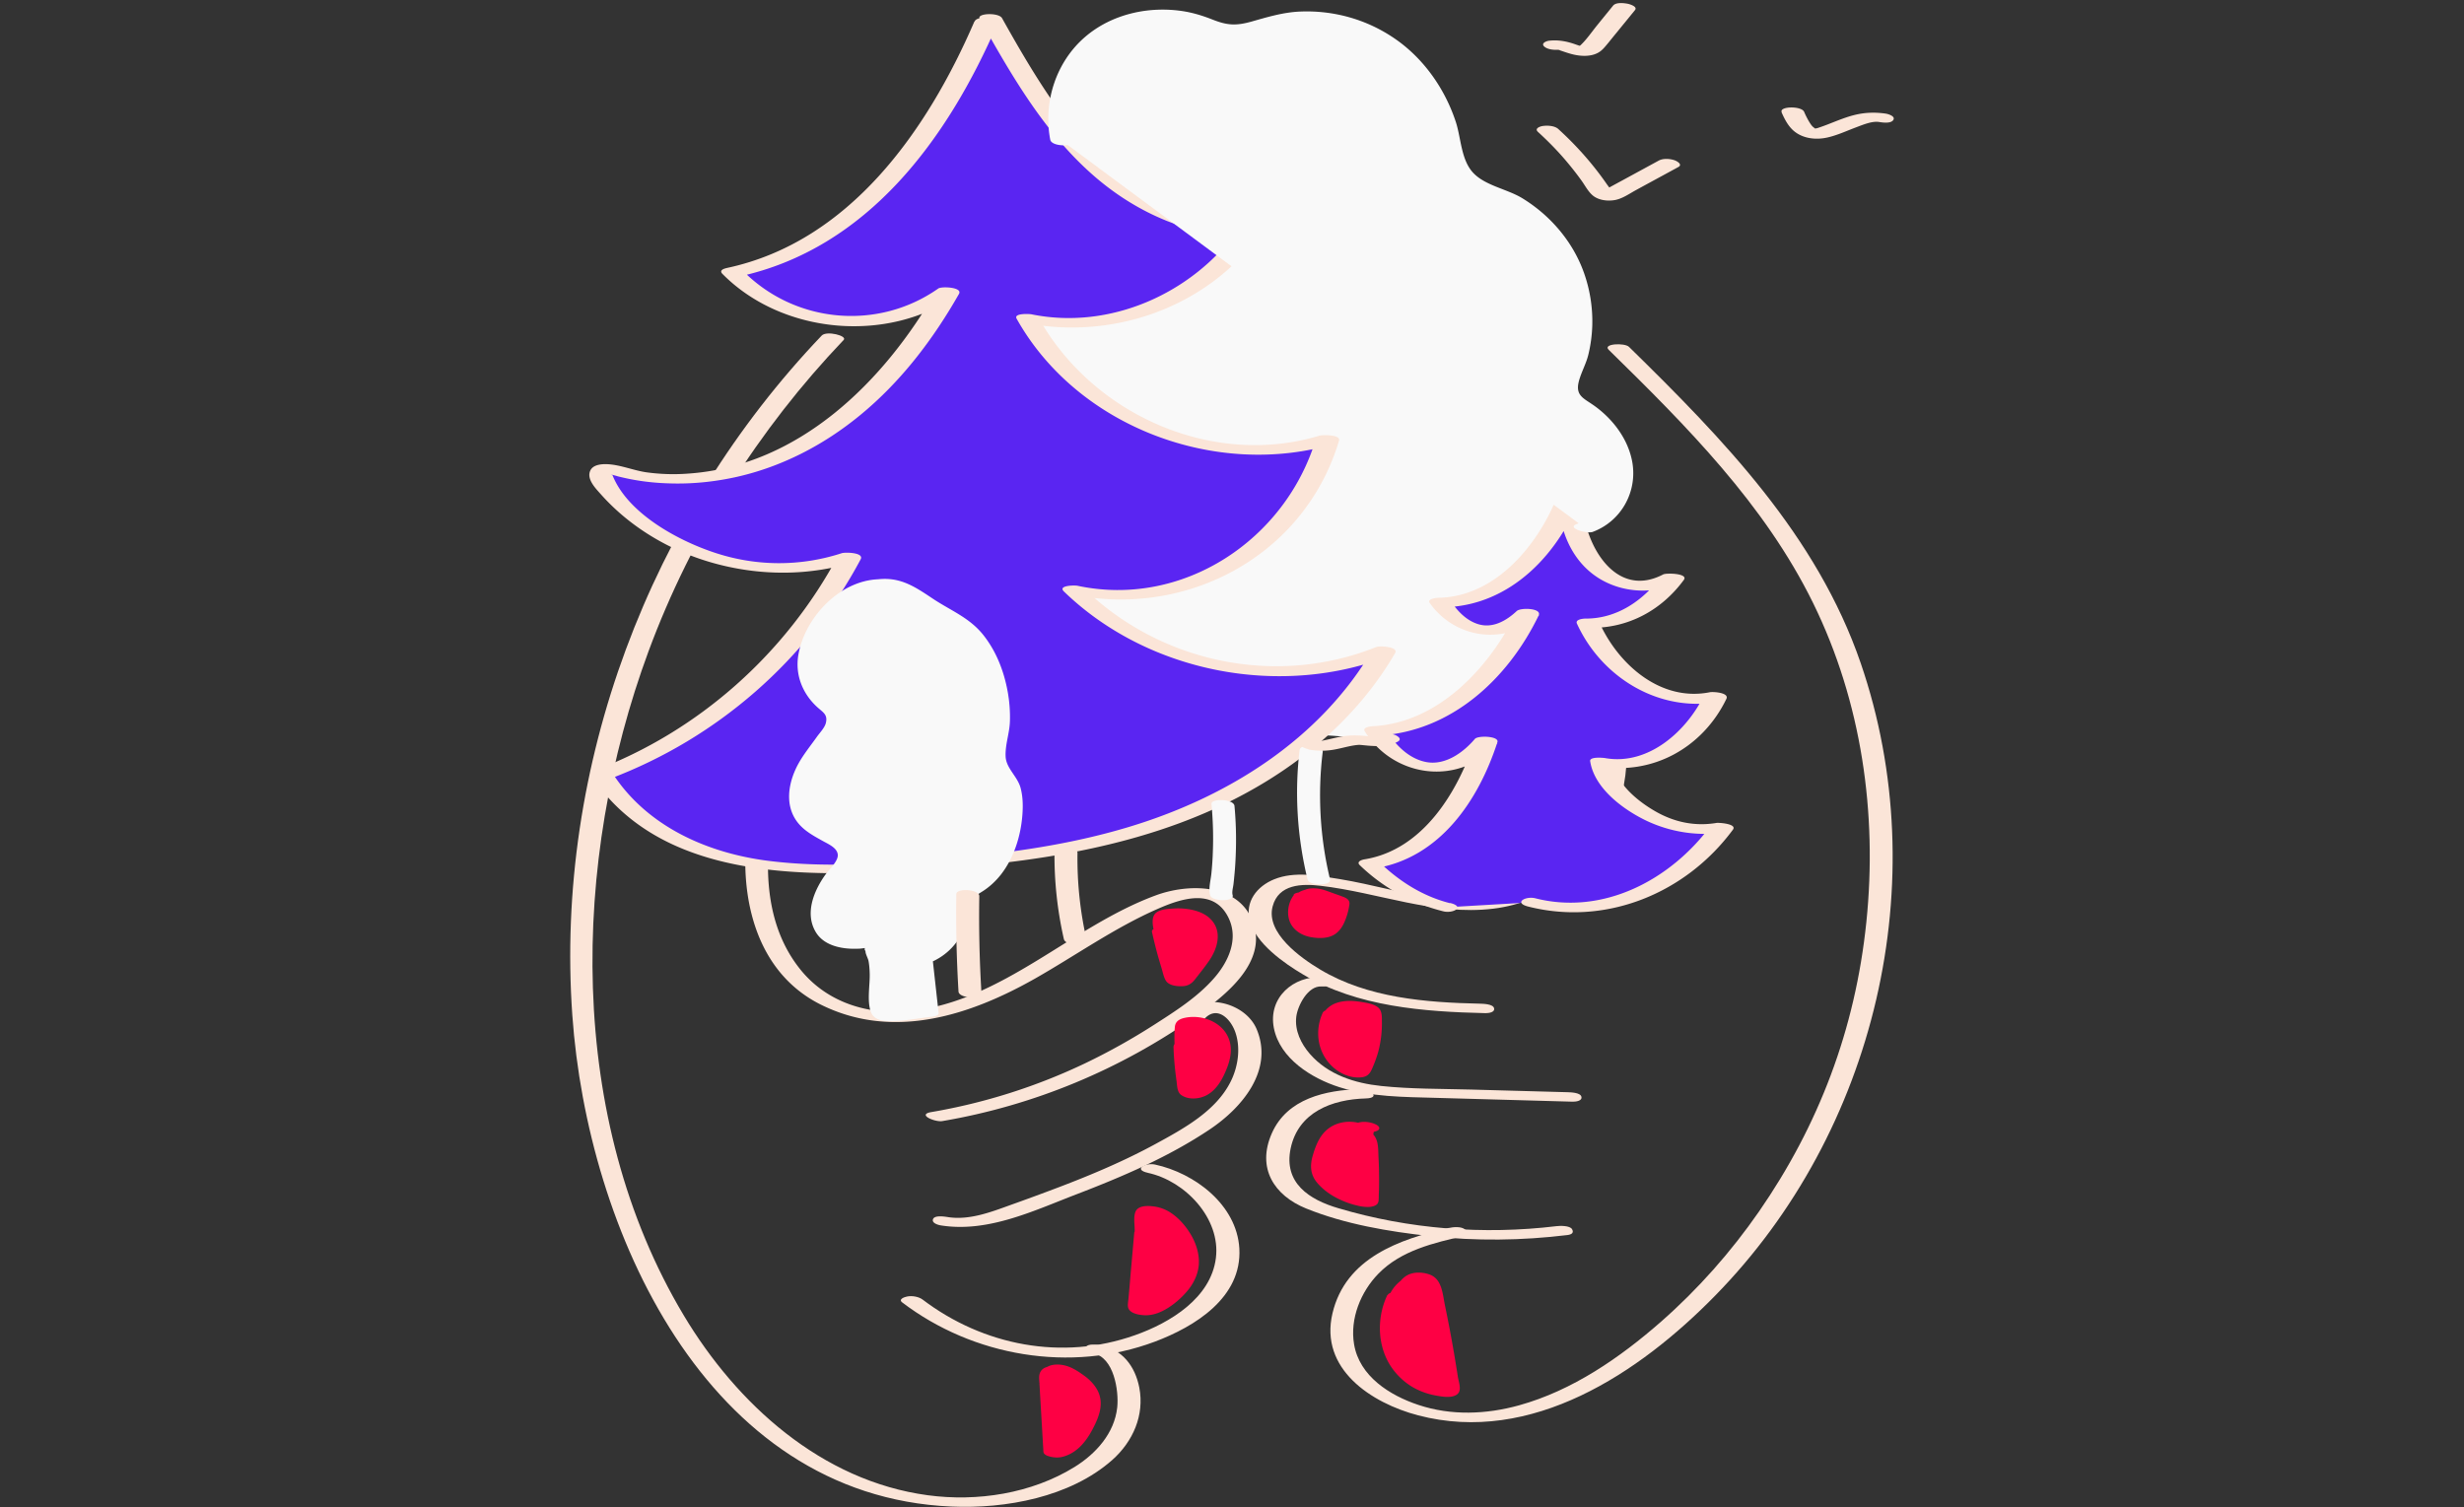 <svg xmlns="http://www.w3.org/2000/svg" width="461" height="282" fill="none"><rect width="100%" height="100%" fill="#333333" stroke="none"/><path fill="#F9F9F9" d="M200.684 21.39c.778 14.055-16.837 23.31-17.896 37.365-.237 3.179.411 6.357 1.081 9.492l5.252 25.17c2.378 11.417 4.971 23.288 12.19 32.456 3.091 3.914 6.916 7.201 10.699 10.444 1.534 1.297 3.069 2.616 4.884 3.503 2.118 1.016 4.496 1.362 6.83 1.362 7.413 0 14.481-3.351 21.894-3.611 4.345-.151 8.667.779 13.011.671 9.964-.282 19.539-6.552 23.775-15.591.973-2.054 1.664-4.216 2.356-6.379 1.859-5.751 3.696-11.481 5.555-17.233.886-2.746 1.772-5.6 1.361-8.455-.367-2.465-1.707-4.692-3.004-6.811a1257.682 1257.682 0 0 0-14.092-22.445c-5.987-9.298-12.406-18.855-21.937-24.499-6.636-3.935-14.352-5.687-21.354-8.952-6.441-3.005-12.45-7.308-19.452-8.52-2.659-.453-5.577-.41-7.868 1.039-2.291 1.448-3.631 4.627-2.334 7.005"/><path fill="#FBE5D8" d="M162.473 106.24c-7.241 15.028-18.609 28.391-22.024 45.041-2.767 13.493-.346 30.056 13.249 36.738 13.595 6.681 27.989 1.838 39.941-4.93 7.608-4.325 14.805-9.45 22.845-12.996 4.453-1.968 10.526-4.022 13.314 1.514 2.01 3.978.087 8.26-2.615 11.352-3.134 3.611-7.392 6.292-11.369 8.844a119.675 119.675 0 0 1-12.665 7.07 109.7 109.7 0 0 1-28.919 9.19c-2.744.476.735 1.903 2.054 1.687 17.074-2.898 33.327-9.644 47.484-19.634 5.447-3.827 13.638-10.163 10.547-17.882-2.853-7.093-12.146-6.92-18.09-4.714-15.799 5.817-28.616 19.785-45.863 21.623-7.738.843-15.519-1.492-20.533-7.655-5.014-6.162-6.376-13.817-6.117-21.32.735-20.218 14.46-35.678 22.867-53.106.584-1.233-3.609-1.882-4.106-.822z"/><path fill="#FBE5D8" d="M225.151 190.851c2.313-2.854 4.993-.497 5.965 2.249 1.038 2.941.519 6.487-.843 9.211-2.745 5.557-8.818 8.844-14.048 11.698-5.836 3.179-11.974 5.774-18.177 8.131a458.676 458.676 0 0 1-9.056 3.33c-3.696 1.34-7.716 2.875-11.715 2.227-.583-.087-2.377-.368-2.701.367-.324.736.886 1.103 1.405 1.19 8.818 1.427 17.377-2.725 25.439-5.817 8.623-3.308 17.225-6.984 24.941-12.152 5.966-4 11.952-10.985 8.775-18.683-2.118-5.146-10.417-7.157-14.113-2.594-.735.908 3.307 1.816 4.106.821l.022.022z"/><path fill="#FBE5D8" d="M214.776 219.436c6.938 1.492 13.638 8.498 12.709 15.936-.93 7.439-8.473 12.088-15.173 14.445-13.573 4.8-28.335 1.946-39.703-6.682-.757-.562-2.01-.757-2.918-.562-.454.086-1.686.497-.886 1.103 13.27 10.098 31.49 13.233 47.225 7.351 7.5-2.811 16.383-8.26 15.842-17.471-.497-8.174-8.364-14.077-15.777-15.677-1.816-.389-4.172.93-1.297 1.557h-.022zm82.758-96.741c2.421 9.428 4.128 19.937.432 29.299-2.075 5.276-5.965 9.752-10.742 12.78-5.641 3.589-12.038 4.195-18.544 3.308-6.073-.822-11.973-2.616-18.025-3.611-3.934-.649-8.451-1.514-12.277.043-3.198 1.298-5.511 4.195-4.538 7.806 1.145 4.217 6.419 7.914 9.985 10.012 10.115 6.032 22.608 6.962 34.106 7.222.562 0 1.794-.13 1.599-.93-.194-.8-2.075-.822-2.593-.843-10.137-.217-21.052-1.06-29.956-6.401-3.653-2.184-10.18-6.833-8.884-11.784 1.103-4.217 5.533-4.282 8.97-3.871 10.85 1.254 21.224 5.622 32.312 4.281 10.137-1.21 19.171-8.087 22.888-17.622 3.718-9.536 1.924-20.153-.562-29.775-.281-1.103-4.538-1.255-4.193.086h.022z"/><path fill="#FBE5D8" d="M247.369 182.828c-5.36-.303-10.158 3.806-9.034 9.514 1.124 5.709 7.067 9.406 12.233 11.05 5.879 1.859 12.125 1.838 18.198 2.011l25.504.713c.562 0 1.794-.129 1.599-.93-.194-.8-2.074-.821-2.593-.843-6.03-.173-12.039-.346-18.069-.497-5.598-.151-11.239-.087-16.793-.67-4.972-.519-9.943-2.098-13.336-5.99-1.664-1.903-2.874-4.39-2.55-6.984.259-2.055 2.161-5.795 4.711-5.644 2.551.151 2.724-1.578.152-1.73h-.022z"/><path fill="#FBE5D8" d="M254.503 203.76c-6.484.194-13.681 1.751-16.556 8.281-2.875 6.53.454 11.633 6.419 14.055 7.262 2.941 15.454 4.325 23.213 5.168 8.537.952 17.139.843 25.655-.194.778-.087 1.297-.411.886-1.103-.411-.692-2.269-.649-2.918-.562-13.659 1.643-27.578.562-40.784-3.352-5.468-1.6-10.288-4.714-8.948-11.179 1.426-6.811 7.759-9.19 14.049-9.363 2.939-.086.864-1.816-.995-1.751h-.021z"/><path fill="#FBE5D8" d="M271.08 229.729c-9.272 2.119-19.343 5.622-21.786 16.001-2.442 10.379 7.219 16.758 16.037 19.071 21.203 5.558 41.39-7.914 55.568-22.401 30.043-30.64 41.217-77.584 27.233-118.322-8.192-23.872-25.72-41.906-43.356-59.182-.822-.8-4.971-.606-3.804.54 14.545 14.25 29.178 28.91 38.255 47.398 9.078 18.488 12.039 39.376 9.964 59.615-2.075 20.239-8.991 38.186-20.1 54.231-5.252 7.568-11.391 14.509-18.307 20.585-7.694 6.746-16.577 12.887-26.563 15.655-6.138 1.708-12.73 1.968-18.825-.065-5.36-1.773-11.066-5.362-12.06-11.373-.8-4.758 1.254-9.817 4.56-13.191 4.237-4.346 10.396-5.773 16.081-7.07.972-.217.626-.779.108-1.211-.692-.584-2.226-.454-3.048-.26l.043-.021zm-66.548 23.483c3.89.714 4.82 7.006 4.496 10.098-.519 4.844-3.999 8.692-7.997 11.158-8.041 4.973-18.22 6.53-27.471 5.276-19.841-2.682-35.683-17.018-45.647-33.668-22.002-36.802-21.095-84.957-6.571-124.246 8.019-21.666 20.576-41.538 36.505-58.231.735-.779-3.199-1.773-4.106-.822-32.182 33.71-49.97 80.481-46.663 127.166 2.809 39.83 24.898 89.909 70.891 91.92 10.18.454 22.262-1.752 30.129-8.714 3.869-3.439 6.052-8.369 5.058-13.537-.778-4-3.178-7.178-7.306-7.935-.583-.108-2.377-.346-2.701.367-.325.714.886 1.103 1.405 1.19l-.022-.022z"/><path fill="#5A25F2" d="M184.431 4.243c-4.56 10.617-10.244 20.866-18.09 29.321-7.846 8.455-17.982 15.093-29.286 17.407 10.18 10.595 28.335 12.238 40.266 3.632-6.29 11.136-14.784 21.256-25.763 27.808-10.98 6.552-24.575 9.211-36.829 5.557-.584-.173-1.276-.368-1.794-.043-1.038.627-.411 2.227.345 3.157 10.613 13.06 29.632 18.574 45.604 13.19-9.79 18.617-26.605 33.407-46.317 40.738 5.295 8.26 14.524 13.406 24.056 15.72 9.531 2.313 19.495 2.054 29.307 1.556 17.637-.886 35.446-2.594 52.067-8.541 16.62-5.946 32.117-16.585 40.892-31.894-19.301 7.936-43.14 3.244-58.01-11.417 9.877 2.227 20.598.519 29.308-4.649s15.345-13.752 18.133-23.504c-20.835 6.508-45.582-3.503-56.086-22.661 15.345 3.308 32.376-3.352 41.389-16.196-11.023.411-21.57-5.19-29.459-12.909-7.889-7.72-13.465-17.406-18.846-27.029"/><path fill="#FBE5D8" d="M182.292 4.049c-8.775 20.304-23.256 41.148-46.253 46.078-.562.13-1.556.411-.886 1.103 11.174 11.33 30.95 13.104 43.983 3.957l-3.869-1.016c-9.834 17.234-25.828 33.083-46.663 34.446a36.852 36.852 0 0 1-7.564-.238c-2.508-.346-4.95-1.427-7.435-1.535-1.081-.044-2.68.086-3.178 1.232-.691 1.557.973 3.265 1.902 4.303 5.447 6.163 12.774 10.53 20.641 12.823 8.948 2.594 18.544 2.659 27.427-.238l-3.523-1.146c-9.812 18.444-26.152 33.018-45.712 40.392-.281.108-.907.367-.626.8 12.816 19.396 38.882 19.093 59.458 17.904 22.931-1.319 46.663-4.412 66.655-16.564 9.899-6.011 18.523-14.098 24.358-24.153.735-1.254-2.961-1.384-3.523-1.146-18.63 7.482-40.244 3.006-54.638-10.941l-2.55 1.059c21.656 4.606 43.81-7.178 50.229-28.737.346-1.146-3.112-1.08-3.631-.93-20.014 6.055-42.405-3.892-52.52-21.947l-2.745.822c16.404 3.351 34.213-2.811 44.091-16.564.713-.994-2.14-1.297-2.551-1.297-22.521.519-36.115-21.99-45.69-39.116-.627-1.103-4.755-.93-4.193.086 5.9 10.53 12.082 21.3 21.289 29.343 8.213 7.179 18.609 11.698 29.61 11.439l-2.55-1.298c-8.624 12.001-24.034 18.834-38.688 15.828-.367-.065-3.35-.238-2.745.822 11.39 20.347 37.521 30.035 59.653 23.353l-3.631-.93c-5.663 18.964-24.92 31.743-44.632 27.548-.54-.108-3.717-.086-2.55 1.06 15.843 15.352 40.957 20.087 61.382 11.871l-3.523-1.146c-9.942 17.06-27.427 27.893-45.993 33.429-10.721 3.2-21.83 4.779-32.939 5.73-11.109.951-22.953 1.946-34.214.519-11.325-1.427-22.542-6.357-29.005-16.152l-.627.8c19.993-7.547 36.851-22.164 46.901-41.063.692-1.297-2.939-1.34-3.523-1.146-7.845 2.552-16.21 2.487-24.034-.173-6.873-2.313-16.037-7.352-18.847-14.357-.086-.238-2.377-.692-.086-.13.389.086.756.194 1.124.302.973.238 1.945.455 2.918.628 2.161.389 4.344.605 6.549.67 4.279.151 8.537-.281 12.708-1.211 8.451-1.903 16.232-5.946 22.932-11.417 7.694-6.27 13.768-14.228 18.652-22.812.735-1.276-3.242-1.45-3.869-1.017-11.325 7.958-26.822 6.53-36.548-3.308l-.886 1.103c24.207-5.19 39.228-25.861 48.522-47.376.367-.822-3.739-1.687-4.301-.368l-.043.022z"/><path fill="#FE0044" d="M215.512 174.288a88.039 88.039 0 0 0 1.167 4.692c.216.735.432 1.47.648 2.184.216.713.389 1.6.757 2.249.54.951 2.01 1.124 2.961 1.102 1.124 0 1.858-.41 2.528-1.275.908-1.168 1.859-2.336 2.681-3.547 1.599-2.335 2.463-5.535.216-7.762-1.124-1.125-2.767-1.644-4.301-1.86a12.74 12.74 0 0 0-2.724-.086c-.907.065-1.837.108-2.68.497-1.599.714-1.08 2.66-.821 4.043a19.7 19.7 0 0 0 1.621 4.931c.346.691 1.686.8 2.313.821.367 0 2.01 0 1.945-.692a16.955 16.955 0 0 1 .389-5.903l-1.124.649.497-.043-3.112-.8c.691 1.838.67 3.849.043 5.708l4.258.151c-.562-1.924-.022-4.173 1.383-5.6l-3.631.065c-.216-.13-.151-.195-.151 0 0 .108.043.216.043.346 0 .259 0 .497-.022.757a15.626 15.626 0 0 1-.324 1.967 13.942 13.942 0 0 1-1.34 3.525c-.411.735.908 1.103 1.405 1.189.865.152 1.988.238 2.702-.367 2.053-1.773 3.134-4.952 2.247-7.568-.562-1.644-2.161-2.401-3.804-2.552-1.534-.13-3.35.108-3.976 1.708-.217.541 1.253.93 1.513.973.821.152 1.685.152 2.463-.173a5.996 5.996 0 0 0 2.27-1.751c.302-.368-.173-.757-.476-.887-1.815-.735-4.668-1.016-5.965.8-.713.995 3.372 1.86 4.107.822.108-.151.281-.281.367-.411.173-.086.195-.108.108-.065-.583.13-1.167.065-1.772-.194l-.476-.887a4.438 4.438 0 0 1-1.815 1.384l3.977.778c.065-.151.194-.259.302-.389-.043.044 0 .022.108-.043a.6.6 0 0 1-.281.065c-.345.043-.67.022-.994-.065-.173 0-.324-.065-.497-.13-.108-.086-.108-.065.043.044.065.043.13.108.152.173.562.713.67 1.729.648 2.594-.087 1.903-.908 3.719-2.356 4.974l4.107.821c.756-1.384 1.318-2.854 1.621-4.389.151-.714.281-1.471.259-2.206-.022-.821-.346-1.34-1.059-1.751-.886-.519-2.831-.735-3.631.065-1.686 1.708-2.118 4.259-1.47 6.508.087.281.735.541.951.606.454.129.908.216 1.362.216.605 0 1.707 0 1.945-.692.692-2.011.605-4.195-.151-6.184-.152-.411-.843-.584-1.189-.671-.648-.173-1.275-.194-1.924-.129l-.497.043c-.389.043-1.016.195-1.124.649-.475 1.946-.583 3.913-.389 5.903l4.258.151c-.994-2.033-1.642-4.238-1.794-6.508-.021-.433-.065-.844.281-1.103-.086.065-.302.043 0 .043.324 0 .411-.043.649-.065h.605c-.195-.043-.151-.022.13.022-.087-.022-.065 0 .021 0 .108.043.108.043 0 0 .108.043.216.108.324.151.152.087.281.173.433.303 1.621 1.362 1.296 3.849.41 5.535-.518.952-1.188 1.817-1.837 2.682-.346.432-.67.886-1.016 1.319-.302.389-.626 1.038-1.08 1.254l.799-.238h-.173a76.76 76.76 0 0 0 2.183.216l-.173-.043.735.367c-.173-.129-.216-.562-.281-.778-.129-.389-.259-.757-.367-1.146a67.748 67.748 0 0 1-1.816-6.746c-.302-1.384-4.495-1.298-4.301-.368l-.021.022zm4.041 21.471c.065 2.162.259 4.303.562 6.422.129.908.086 2.141.907 2.703 1.276.886 3.178.757 4.518.13 1.556-.736 2.636-2.206 3.371-3.72.843-1.73 1.578-3.719 1.319-5.665-.519-3.935-4.777-5.925-8.408-5.233-1.016.195-1.902.584-2.01 1.73-.108 1.06-.086 2.162-.065 3.222.022 1.06.108 2.162.216 3.243.108.952.152 2.055.519 2.941.605 1.449 2.81 1.665 4.107 1.341 1.21-.303 1.426-1.492 1.469-2.573.13-2.444.195-4.909.303-7.352l-1.124.649c.195-.044.389-.065.584-.109l-3.113-.8c1.729 2.314.238 5.428-.065 7.958-.064.605 1.146.908 1.513.973.778.151 1.751.216 2.464-.173 2.983-1.644 2.378-5.557 1.059-8.087-.389-.757-1.858-.844-2.593-.844-.389 0-1.989.173-1.6.93.995 1.903 1.902 5.449-.497 6.79l3.977.778c.346-2.703 1.816-5.946-.043-8.433-.627-.821-2.205-.951-3.112-.8-.195.043-.389.065-.584.108-.324.044-1.102.173-1.124.649l-.194 4.93c-.022.778-.065 1.557-.087 2.335-.021.649-.043 1.341-.475 1.86l1.037-.433h-.151c.562.044 1.102.065 1.664.087h-.13c.303.086.627.173.93.281.216.195.237.195.108 0a.958.958 0 0 1-.13-.346c-.086-.281-.108-.584-.151-.886a33.534 33.534 0 0 1-.26-2.055 39.267 39.267 0 0 1-.172-3.892c0-.67 0-1.362.086-2.032 0 0 .065-.498.022-.39-.173.022-.173.022.043 0-.151 0-.281.022-.432 0 .237.022.216 0-.087 0-.238-.064-.238-.064-.022 0 .195.065.217.087.044 0 .108.044.194.109.302.152.173.108.584.432.8.67 1.556 1.73 1.297 4.152.584 6.184-.368 1.038-.843 2.054-1.492 2.963a6.97 6.97 0 0 1-1.059 1.211 3.139 3.139 0 0 1-.54.389 2.32 2.32 0 0 1-.324.173c-.26.108-.238.108.086 0h1.102s-.129-.044-.173-.044l1.492.39-.152-.087.519.433c-.367-.433-.324-1.233-.41-1.773-.109-.714-.195-1.449-.281-2.184a58.563 58.563 0 0 1-.303-4.39c-.022-.8-1.491-1.016-2.075-1.059-.411-.022-2.248-.108-2.226.67l-.043.065zm-7.348 34.943-.649 7.352-.281 3.308-.151 1.644c-.043.562-.216 1.254 0 1.794.411.93 1.88 1.189 2.745 1.254 1.232.108 2.421-.194 3.544-.735 1.751-.843 3.415-2.249 4.669-3.719 1.189-1.384 2.053-3.114 2.204-4.952.152-1.967-.475-3.957-1.469-5.643-.994-1.687-2.399-3.287-4.085-4.303a7.548 7.548 0 0 0-3.112-1.017c-1.016-.108-2.659-.129-3.156.973-.432.973-.173 2.401-.173 3.417 0 1.34 0 2.66.043 4 .044 2.66.13 5.319.26 7.979.043 1.103 2.464 1.168 3.177 1.038 1.253-.259 2.14-.822 2.702-2.011.561-1.189.821-2.4.864-3.676.043-1.276-.086-2.551-.303-3.806-.216-1.254-.734-2.638-.324-3.957l-3.739.282c.584.302.519 2.097.519 2.681 0 1.167-.151 2.357-.476 3.503-.605 2.205-2.291 4.022-2.528 6.314-.065.54.929.821 1.253.908.757.194 1.6.238 2.378.021 2.853-.778 4.971-3.178 5.533-6.054.281-1.492.129-3.049-.368-4.498a7.52 7.52 0 0 0-1.016-1.989c-.389-.541-1.167-1.103-.907-1.816l-4.042.086c2.183 1.752 2.269 5.19 3.501 7.568.454.887 4.474 1.168 4.258.152-.735-3.287-2.464-6.271-5.23-8.282-.8-.584-1.967-.714-2.918-.562-.454.065-1.686.519-.886 1.103 2.42 1.751 4.063 4.432 4.733 7.351l4.258.152c-1.362-2.638-1.427-6.055-3.89-8.022-.779-.627-3.588-1.168-4.042.086-.238.67.194 1.254.605 1.752.411.497.778 1.016 1.059 1.6.627 1.275.865 2.681.757 4.086-.195 2.487-1.751 5.104-4.28 5.795l3.631.93c.13-1.34.843-2.422 1.448-3.589a13.117 13.117 0 0 0 1.275-3.654c.389-2.055.778-5.428-1.426-6.574-.757-.389-3.372-.908-3.739.281-.324 1.081-.065 2.119.173 3.179.237 1.059.41 2.205.475 3.308.043 1.038 0 2.098-.238 3.135-.129.541-.281 1.103-.561 1.601-.109.194-.217.389-.368.562-.065.086-.497.411-.173.346l3.177 1.038a262.512 262.512 0 0 1-.281-10.898v-3.871s.087-.432.065-.454l-1.75.086s.172.065.237.109c.195.216.562.346.8.54.281.216.54.476.8.714a11.58 11.58 0 0 1 1.513 1.881c1.707 2.595 2.377 5.86.756 8.671-.713 1.232-1.729 2.292-2.81 3.222-.605.497-1.232.973-1.902 1.362-.302.173-.626.281-.929.432-.886.411 1.707.973 1.924.195.064-.259.043-.649.064-.908l1.103-12.477c.108-1.211-4.193-1.6-4.301-.367v.043zm-17.723 28.262c.237 4.216.497 8.433.735 12.649.043.562.821.8 1.253.908.778.195 1.6.238 2.378.022 2.507-.649 4.214-2.66 5.403-4.844 1.275-2.356 2.442-5.016 1.081-7.589-.627-1.19-1.643-2.163-2.745-2.919-1.34-.952-2.659-1.752-4.345-1.882-1.577-.108-3.134.368-3.35 2.098-.173 1.405.152 2.962.303 4.368.194 1.794.454 3.589.756 5.362.13.692.152 1.471.714 1.968.886.778 2.636.908 3.717.519.259-.087.649-.238.692-.562.475-3.503.41-7.028-.195-10.509l-4.258-.151c1.189 2.659 1.492 5.578.973 8.454-.108.584 1.167.908 1.513.973.713.152 1.837.26 2.464-.173 1.491-1.038 2.399-2.768 2.312-4.606-.086-1.837-1.145-3.481-2.744-4.475-.692-.433-1.816-.476-2.594-.368-.389.065-1.383.303-1.081.886l1.665 3.179c.453.865 2.355.93 3.112.8l.54-.108c.346-.065 1.081-.173 1.124-.649.389-4-4.431-7.957-8.256-6.487-.865.325-1.254 1.06-1.232 1.968.021 1.038.216 2.076.346 3.114.259 2.249.562 4.476.864 6.725.195 1.362 4.453 1.383 4.301.367l-.648-4.93c-.216-1.643-.476-3.2-.562-4.779 0-.302 0-.583.086-.886 0-.065.152-.151.152-.216 0 0-1.924 0-1.924.021.108.152.411.303.562.433.238.216.476.432.692.648.907 1.017 1.448 2.271 1.318 3.655l1.124-.649-.54.108 3.112.8-1.664-3.178-3.675.519c1.081.67 1.6 2.205 1.6 3.394 0 1.319-.541 2.747-1.664 3.547l3.976.778a15.365 15.365 0 0 0-1.08-8.909c-.411-.93-4.431-1.189-4.258-.151.605 3.481.67 7.006.194 10.509l.692-.562-.151.043 2.615.086-.13-.043.735.368c-.173-.173-.173-.606-.216-.8-.065-.39-.13-.779-.194-1.19a64.471 64.471 0 0 1-.303-2.076 79.075 79.075 0 0 1-.497-4.475c-.065-.671-.151-1.363-.108-2.055 0-.259.043-.562.151-.8a1.77 1.77 0 0 1 .173-.259h-2.01c.173.151.54.303.756.432l.843.584c.497.368.995.779 1.384 1.254.778.952 1.253 2.141 1.188 3.373-.086 1.319-.67 2.574-1.253 3.741-.951 1.903-2.313 4.152-4.517 4.736l3.631.929c-.238-4.216-.498-8.433-.735-12.649-.087-1.319-4.366-1.47-4.301-.368v-.021zm47.571-91.488c-1.253 1.643-1.491 4.281-.173 5.946.843 1.081 2.14 1.708 3.48 1.925 1.47.259 3.328.259 4.582-.692 1.037-.779 1.578-1.946 1.988-3.157.217-.627.368-1.254.476-1.903.065-.325.13-.649 0-.973-.216-.498-.821-.735-1.297-.908-.627-.238-1.275-.454-1.923-.692-.843-.303-1.643-.627-2.529-.757-.973-.13-2.443-.152-3.156.713-.302.346-.432.865-.475 1.319-.065.541-.065 1.125.065 1.665.064.325.151.606.345.844.454.562 1.146.821 1.838.973 1.188.238 2.723.216 3.631-.671.497-.475.648-1.254.756-1.902.043-.303-.389-.563-.584-.671-.389-.194-.799-.281-1.21-.346-.735-.108-1.837-.173-2.421.411-.842.865-.626 2.249.195 3.027.432.411 1.254.541 1.815.584.649.065 1.297 0 1.902-.259.476-.216.822-.692.865-1.211.022-.325-.043-.692-.303-.887-.389-.302-.907-.432-1.361-.605-.908-.346-2.399-.433-3.199.238-1.254 1.038-1.47 3.113-.648 4.497.345.584 1.404.779 2.031.822.713.043 1.578.065 2.14-.454s.951-1.233 1.145-1.989c.173-.692.238-1.644-.129-2.292-.368-.649-1.167-.909-1.837-1.06-.93-.195-2.032-.195-2.897.238-.864.432-1.015 1.297-.951 2.141.022.324.303.54.584.67 1.427.627 3.134.951 4.669.497.842-.238 1.512-.757 1.793-1.6.238-.713-.108-1.449-.562-1.989-.583-.714-1.21-1.341-2.01-1.817-1.167-.692-2.615-.908-3.955-.756-.864.086-1.686.389-2.291 1.038-.864.951-1.037 2.4-.583 3.567.734 1.882 3.047 2.768 4.927 2.855.519 0 1.06.043 1.535-.13.238-.065.648-.238.692-.562.064-.757-1.643-1.038-2.075-1.06h-.238c-.238 0 .627.087.238.022-.281-.044.238.065.238.065-.022 0-.39-.152-.065 0 .302.129-.152-.109-.216-.13.108 0 .237.173.043 0a1.176 1.176 0 0 1-.195-.152c-.043-.043-.108-.086-.151-.129 0 0-.195-.216-.108-.108l-.087-.108a.493.493 0 0 1-.108-.173 3.413 3.413 0 0 1-.389-.909l.065.238a3.23 3.23 0 0 1 .173-1.967l-.086.216c.086-.216.194-.411.345-.606.044-.065.108-.129.173-.194l.108-.108c.087-.087.087-.065-.043.043 0-.065.238-.108.281-.152l-.194.087c.151-.043.108-.043-.173.022.216-.022.129-.022-.216 0-.26 0-.498 0-.757-.065-.346-.087-.411-.108-.216-.044-.238-.108-.303-.129-.173-.064.108.064.238.108.324.173-.324-.26.065.064.13.108.216.173.389.346.584.54.086.108.108.108.043.022.043.065.108.108.151.173.065.086.13.173.216.259.173.238.324.498.411.779l-.065-.238c.065.303.043.605-.065.886l.087-.216a1.328 1.328 0 0 1-.26.411c-.065.065-.129.151-.194.216.108-.108.065-.065-.044 0-.064.044-.043.022.044 0a.69.69 0 0 1 .302-.065c-.475.065.562 0 .8.022.216.043.216.043.043 0l.281.065s-.475-.195-.021 0l.583.67c-.043-.411-.021-.8.108-1.167l-.086.216c.065-.13.173-.238.237-.368.044-.108-.129.087-.021.022.173-.108-.778.173-.454.13h-1.102c-.67.086-1.189-.087-1.513-.519l.065.129c.043.109.086.217.108.325l-.065-.238a3.964 3.964 0 0 1-.259 2.292l.086-.216a3.974 3.974 0 0 1-.821 1.167l4.149.368a3.905 3.905 0 0 1-.345-.822l.064.238a3.545 3.545 0 0 1 .173-2.162l-.086.216c.173-.411.432-.757.756-1.038l-3.198.238.605.238-.951-.606v.087s0-.151-.022-.238c.043.238.022.454-.065.692l.087-.216s-.152.194-.152.259c-.064.065-.021.043.087-.043-.043.022-.087.065-.13.086l3.718.325c.043.13-.152-.13 0 0 0-.043-.087-.13-.108-.173a1.392 1.392 0 0 1-.13-.389l.065.237a2.142 2.142 0 0 1 .086-1.102l-.086.216c.086-.173.173-.324.324-.476l-4.215-.605c-.064.367-.129.735-.259 1.081l.087-.216a1.565 1.565 0 0 1-.26.454c0 .021-.194.216-.086.108.129-.108-.13.086-.13.065l.173-.087 2.442.216s.152.065.216.152c.044.065.044.065 0 0-.043-.152-.151-.303-.194-.476l.065.238c-.173-.778-.195-1.73.108-2.465l-.087.216c.065-.13.13-.238.216-.367.044-.065.195-.152-.043.021l.065-.043c-.151.065-.303.13-.475.151h-1.103a2.73 2.73 0 0 1-.583-.086c.086.021.173.065.237.086.173.065.325.13.498.173.302.108.626.217.929.346.303.13.627.217.929.346.173.065.325.13.497.173.303.108.173.044-.367-.216-.086-.108-.108-.108-.043 0l-.065-.238c.043.562-.151 1.211-.303 1.73a12.155 12.155 0 0 1-.583 1.708l.086-.216a6.529 6.529 0 0 1-.54 1.016 6.001 6.001 0 0 1-.346.454c-.065.087-.151.152-.238.238-.086.087-.086.065 0 0a2.101 2.101 0 0 1-.367.238c-.043 0-.087.043-.108.065-.108.043-.043.022.151-.065a.556.556 0 0 0-.173.065c-.302.108.433-.065.108 0-.065 0-.108 0-.173.022.368-.022.476-.044.303-.022h-.13.411c-.151 0-.108 0 .108.043.432.065.108 0 .022 0-.303-.065.432.13.216.043-.152-.043-.26-.151.129.065a.735.735 0 0 0-.194-.086c-.043 0-.151-.108-.195-.108.087 0 .26.194.065.021a4.417 4.417 0 0 1-.346-.302c-.043-.044-.172-.217 0 0a1.167 1.167 0 0 0-.151-.195c-.086-.13-.173-.259-.259-.411a5.165 5.165 0 0 1-.368-.951l.065.238a5.126 5.126 0 0 1 .281-3.114l-.086.216c.151-.324.324-.627.54-.908.519-.67-1.016-1.124-1.405-1.189-.54-.108-1.124-.152-1.664-.065-.346.065-.8.13-1.037.432l.021.087zm5.511 21.818c-1.599 3.287-1.167 7.244 1.383 9.925 1.47 1.557 3.783 2.638 5.944 2.314 1.232-.195 1.578-.995 2.01-2.033.367-.865.692-1.773.951-2.681.497-1.859.735-3.806.692-5.73 0-.843.043-1.903-.627-2.53-.778-.713-2.097-.908-3.112-1.081-2.14-.368-4.712-.411-6.42 1.146-1.361 1.232-1.296 3.222-.734 4.822.389 1.124 1.102 2.033 2.269 2.422 1.405.454 3.264.475 4.387-.627 1.427-1.384 1.319-3.914.433-5.536-.368-.692-1.665-.8-2.313-.822-.627 0-1.686 0-1.945.692-.951 2.595-1.189 7.028 2.096 8.001 1.081.324 2.94.519 3.631-.627.389-.627.389-1.471.498-2.184.237-1.816.497-3.633.734-5.449.087-.692-1.383-.952-1.794-1.016-.691-.108-1.901-.195-2.42.41-2.162 2.552-2.723 6.098-1.859 9.277l3.242-.692c.216.065.173.173.065 0-.043-.065-.13-.152-.173-.216a2.532 2.532 0 0 1-.389-.887c-.173-.713-.065-1.514.13-2.205.41-1.644 1.167-3.244 1.772-4.822.13-.368-.584-.649-.8-.757-.583-.26-1.232-.303-1.859-.325-1.404-.043-2.442.541-2.939 1.86-.432 1.146-.475 2.508-.389 3.719.065 1.125.259 2.314.821 3.309.757 1.34 2.118 1.837 3.588 2.01.519.065 2.118.109 2.226-.67.108-.778-1.664-.995-2.075-1.059 1.276.151 1.059.475.627-.087a3.02 3.02 0 0 1-.475-.951c-.281-.757-.368-1.6-.411-2.422-.043-.908 0-1.86.195-2.746.064-.281.129-.562.259-.822.065-.151.194-.259.259-.411.044-.065.087-.108.152-.173-.13.238-.411.303-.8.195l-2.659-1.06c-.367.973-.734 1.925-1.102 2.898-.346.908-.713 1.838-.821 2.811-.216 1.903.713 3.503 2.55 4.108.605.195 3.61.606 3.242-.692-.778-2.832-.129-6.119 1.773-8.368l-4.215-.605c-.195 1.405-.367 2.811-.562 4.216-.086.671-.173 1.319-.259 1.99-.044.345-.087 1.059-.389 1.21l2.982-.043c.26.087.152.108 0-.065a2.635 2.635 0 0 1-.367-.692c-.216-.519-.281-1.081-.324-1.665-.087-1.34.129-2.659.583-3.913l-4.258-.152c.454.822.606 1.708.519 2.617a4.565 4.565 0 0 1-.324 1.297 2.495 2.495 0 0 1-.324.497c-.065.065-.13.13-.173.195-.346.195-.173.173.518-.043l1.146.108-.173-.043.929.302c-.561-.238-.907-1.535-1.015-2.119-.13-.8-.13-1.73.281-2.443.194-.325.453-.649.778-.843 0 0 .324-.195.281-.173.108-.044.216-.087.345-.109-.129.022-.151.022 0 0 .109 0 .109 0 0 0h.109c.67.044-.325-.086.324.044.259.065.518.108.778.173.173.043.151.043-.087 0-.389-.325-.497-.346-.324-.087.195 1.946.151 3.849-.216 5.774a20.015 20.015 0 0 1-.735 2.767c-.173.476-.346.952-.54 1.406-.13.281-.324.865-.562.994l.8-.237h-.173c.562.043 1.102.064 1.664.086.238.087.238.065 0 0 .151.065.13.043-.065-.043a6.424 6.424 0 0 1-.454-.26c-.41-.259-.778-.605-1.102-.951a7.102 7.102 0 0 1-1.383-2.335c-.735-1.968-.584-4.347.324-6.228.367-.757-.886-1.103-1.405-1.189-.519-.087-1.124-.151-1.664-.065-.303.043-.886.13-1.038.433l-.043-.044zm6.722 20.801c-2.183-.54-4.561-.108-6.225 1.449-1.297 1.211-1.988 3.027-2.464 4.692-.54 1.86-.432 3.568.865 5.082 1.189 1.405 2.81 2.486 4.474 3.221.951.433 1.923.757 2.918.995a8.24 8.24 0 0 0 2.053.281c.562 0 1.491-.13 1.837-.649.238-.346.194-.843.216-1.232 0-.454.022-.93.043-1.384a85.129 85.129 0 0 0 0-3.352c0-1.016-.065-2.032-.108-3.07-.043-1.038-.021-2.141-.454-3.092-.886-2.033-4.02-2.335-5.878-1.86-3.48.887-4.928 6.379-2.443 8.909.519.541 1.708.627 2.399.605.411 0 1.643-.086 1.643-.691.086-2.595.886-5.104 2.485-7.179.519-.671-1.015-1.125-1.404-1.19-.778-.151-2.075-.281-2.702.368-1.535 1.622-2.356 3.957-2.248 6.184.065 1.125.346 2.335 1.319 3.027 1.275.93 3.609 1.255 5.035.454 2.227-1.254.433-4.302-.972-5.427-1.232-.995-3.545-1.341-4.971-.562-1.038.562-1.038 1.86-.843 2.876.475 2.681 2.464 4.454 5.079 5.016.692.152 2.01.281 2.594-.281.583-.562-.281-1.016-.778-1.146-.843-.216-1.513-.605-2.248-1.297-.735-.692-1.319-1.644-1.708-2.617-.389-.973-4.43-1.167-4.258-.151.692 3.957 5.404 5.406 8.862 4.108.346-.129.843-.324.627-.8-1.146-2.443-1.297-5.189-.562-7.762l-4.258-.152.389.671c.389.692 1.643.8 2.313.821.605 0 1.685 0 1.945-.692.194-.562.108-1.124.086-1.708 0-.389 0-.93.389-1.124l-.799.238h.151c-.562-.044-1.102-.065-1.664-.087h.151c-.303-.086-.627-.173-.929-.281l.129.087c.843.475 2.14.562 3.048.259.821-.259.843-.8.108-1.211-1.167-.649-3.588-.93-4.496.346-.691.973-.086 2.054-.454 3.092l4.258.152-.389-.671c-.389-.692-1.642-.8-2.312-.821-.584 0-1.73-.022-1.946.691a11.788 11.788 0 0 0 .67 8.239l.627-.8s-.411.151-.432.151h.324c.087-.043.259.216-.13-.108a3.683 3.683 0 0 1-.302-.259c-.562-.519-.93-1.298-1.059-2.055l-4.258-.151a8.796 8.796 0 0 0 5.857 5.125l1.794-1.427c.281.064 0 0-.108-.065a3.391 3.391 0 0 1-.454-.325 4.184 4.184 0 0 1-.8-.951c-.518-.843-.799-1.773-.778-2.746 0-.26.044-.519.087-.779.043-.086.065-.151.108-.237-2.27-.606-3.026-.606-2.248 0 .324.367.627.735.865 1.146.237.41.475.864.475 1.383 0 .303-.108.93-.367.995l.972-.13c1.275.519 1.708.584 1.275.238a.261.261 0 0 1-.108-.108c-.086-.151-.173-.281-.237-.432a3.164 3.164 0 0 1-.26-1.103 7.151 7.151 0 0 1 .108-2.249c.26-1.449.908-2.768 1.924-3.827l-4.107-.822c-1.685 2.184-2.593 4.887-2.68 7.611l4.042-.086c-1.016-1.038-.821-2.876-.454-4.152.238-.8.605-1.578 1.189-2.205.194-.195.475-.368.605-.476.108-.043.108-.043 0 0-.411.065-.821.043-1.189-.108-.367 0-.216-.216-.086.043.475.843.54 1.6.583 2.552a77.704 77.704 0 0 1 .13 6.4c0 .562 0 1.125-.043 1.665 0 .303.086.952-.13 1.168l.584-.325-.195.065 1.535-.129c.41.043-.26-.065-.043 0l-.454-.13a7.986 7.986 0 0 1-.995-.389 10.813 10.813 0 0 1-2.031-1.211c-1.167-.887-2.334-2.011-2.399-3.568-.065-1.557.627-3.417 1.383-4.779.367-.649.821-1.297 1.405-1.773.281-.216.583-.389.886-.519.043 0 .238-.108.195-.043-.109.13-1.038-.13-.433.022.67.173 2.226.302 2.702-.368.497-.714-1.038-1.103-1.405-1.189l-.043.086zm5.273 32.197c-2.053 4.325-1.902 9.774.93 13.731 1.275 1.773 3.004 3.222 5.014 4.108 1.016.455 2.097.779 3.199.973 1.102.195 2.961.541 3.955-.259.886-.735.259-2.249.108-3.222a324.174 324.174 0 0 0-.735-4.519 250.18 250.18 0 0 0-1.707-8.974c-.432-2.119-.54-4.908-2.94-5.708-1.253-.433-2.896-.498-4.106.173-.994.562-1.686 1.557-2.226 2.551-2.313 4.26-2.118 9.925.735 13.882.756 1.06 3.198 1.146 4.149.368.649-.541.497-1.47.454-2.227a33.07 33.07 0 0 1 0-3.59c.108-2.313.411-4.627.93-6.897l-4.301-.368c-.281 2.854-.217 5.73.259 8.563.216 1.319.519 2.638.886 3.914.324 1.102.692 2.14 1.599 2.875.562.454 1.427.584 2.119.606.475 0 1.534.021 1.837-.454.583-.93.497-1.903.389-2.941-.152-1.492-.303-2.962-.454-4.454-.303-2.898-.605-5.795-.886-8.693-.13-1.319-4.388-1.47-4.301-.367.194 2.681.497 5.362.951 8.022.454 2.659 1.318 5.319 1.253 8.044l3.739-.282a9.83 9.83 0 0 1-4.041-3.221c-.541-.736-1.751-.865-2.594-.844-.411 0-1.988.173-1.599.93.756 1.514 1.577 3.071 3.026 4.022 1.664 1.103 3.868 1.384 5.792.843l-3.631-.93c.086.844.497 1.319 1.232 1.73.497.281 4.236.822 3.674-.519-.216-.497-.735-.756-1.232-.929a4.721 4.721 0 0 0-.8-.195l-.562-.087c-.518-.064-.28 0 .692.195l.519.433c-.821-1.038-1.081-2.898-1.34-4.174a44.913 44.913 0 0 1-.627-4.216c-.303-2.919-.367-5.882-.562-8.801-.086-1.47-.346-2.4-1.967-2.724-1.469-.303-2.874-.065-4.106.8-1.945 1.384-3.026 3.654-3.048 6.011l4.301.368c-.259-2.617 2.486-3.698 3.718-5.601.756-1.189-3.35-1.557-4.107-.822-1.469 1.428-2.42 3.222-2.939 5.212-.26 1.038 3.955 1.686 4.301.367.475-1.838 1.383-3.438 2.745-4.757l-4.107-.822c-1.318 2.055-4.193 3.222-3.912 6.055.13 1.276 4.301 1.557 4.301.368 0-2.141 1.081-5.017 3.35-5.709l-1.534.13.324.043-1.816-.584c.281.238.173.995.195 1.298.043.519.065 1.038.086 1.556.044.909.087 1.838.152 2.747.108 1.946.238 3.913.475 5.859.238 1.947.584 3.72 1.124 5.514.216.714.411 1.709.994 2.206.325.259.735.411 1.124.519.346.108.713.173 1.081.216.648.087.302-.043-1.016-.389l3.674-.519a2.367 2.367 0 0 1-.086-.411c-.13-1.254-2.81-1.168-3.631-.93.951.195 1.189.173.67-.086a9.016 9.016 0 0 1-.519-.433c-.259-.238-.454-.54-.648-.821-.454-.671-.822-1.406-1.189-2.141l-4.193.086c1.34 1.795 3.026 3.201 5.101 4.087a4.794 4.794 0 0 0 2.334.389c.346-.043 1.383-.129 1.383-.67.065-2.703-.799-5.384-1.253-8.044a82.64 82.64 0 0 1-.951-8.022l-4.301-.367.843 8.26c.129 1.34.281 2.681.41 4.021.108.995.476 2.444-.108 3.352l3.955.13c-.799-.649-1.059-1.86-1.318-2.811a28.895 28.895 0 0 1-.778-3.849 33.33 33.33 0 0 1-.13-7.763c.108-1.211-4.02-1.6-4.301-.367-.475 2.14-.8 4.303-.908 6.487a40.044 40.044 0 0 0-.043 3.2c.022.692.389 2.076-.238 2.573l4.15.368c-2.01-2.79-2.593-6.379-1.945-9.753.346-1.686.994-3.416 2.14-4.735.151-.173.324-.324.475-.497l.13-.087c.756-.432.086-.519-2.032-.303.13.303.368.563.497.887.346.908.476 1.924.692 2.898.951 4.54 1.794 9.103 2.507 13.665.087.541.173 1.103.259 1.644.022.216 0 .583.109.756v.13c.41 0 .821-.021 1.232-.043 0 .13-1.794-.541-1.902-.605-1.513-.757-2.767-1.99-3.696-3.395-2.356-3.611-2.572-8.541-.735-12.412.583-1.232-3.61-1.881-4.107-.822h-.065z"/><path fill="#5A25F2" d="M270.603 169.747c-5.252-1.232-10.244-4.065-14.373-8.13 5.08-.692 9.835-3.633 13.552-7.785 3.717-4.151 6.419-9.492 8.213-15.179-2.723 3.395-6.787 5.254-10.72 4.887-3.955-.368-7.716-2.919-9.964-6.79 11.844-.454 22.694-9.752 28.508-22.034-2.334 2.357-5.49 3.525-8.537 3.157-3.048-.367-5.944-2.292-7.803-5.146 10.613.065 20.339-9.103 24.359-20.758-.541 5.6 1.664 11.482 5.554 14.747 3.891 3.265 9.251 3.827 13.552 1.384-3.826 5.47-9.834 8.692-15.821 8.497 4.366 9.969 14.502 15.829 23.796 13.774-4.02 8.758-12.99 13.904-21.267 12.217.129 1.709 1.102 3.157 2.118 4.368 5.252 6.228 13.054 9.233 20.381 7.828-8.559 11.828-22.78 17.428-35.575 14.033"/><path fill="#FBE5D8" d="M271.253 168.968c-5.036-1.276-9.402-4.043-13.119-7.611l-.886 1.103c12.125-1.946 19.365-12.671 22.91-23.613.367-1.146-3.631-1.276-4.215-.605-2.183 2.573-5.576 5.016-9.142 4.324-3.221-.627-5.706-3.178-7.392-5.859l-1.599.929c13.681-.735 24.315-10.595 30.064-22.488.67-1.384-3.394-1.513-4.107-.821-1.945 1.816-4.495 3.286-7.219 2.443-2.118-.649-3.739-2.314-4.971-4.087l-1.599.93c12.644-.173 21.981-10.184 26.001-21.45l-4.301-.368c-.433 6.12 1.858 12.715 7.154 16.196 4.69 3.092 10.979 3.308 15.929.714l-3.869-1.017c-3.372 4.628-8.364 8.087-14.265 8.044-.432 0-1.945.151-1.599.93 4.668 10.228 15.626 16.823 26.908 14.574l-3.069-1.254c-3.263 6.789-10.461 13.298-18.566 11.849-.281-.043-2.939-.324-2.788.584.778 5.103 6.247 9.103 10.612 11.179a25.634 25.634 0 0 0 15.065 2.076l-3.069-1.254c-7.522 10.184-20.122 16.888-32.874 13.644-1.816-.454-4.15.843-1.297 1.557 14.546 3.676 29.481-2.487 38.277-14.401.8-1.103-2.636-1.319-3.069-1.254-3.998.67-7.802-.108-11.325-2.098-3.285-1.859-7.392-5.146-8.019-9.103l-2.788.584c10.072 1.816 19.539-3.417 23.969-12.585.584-1.189-2.464-1.362-3.069-1.254-9.164 1.838-17.074-5.103-20.662-12.974l-1.599.93c7.024.065 13.249-3.33 17.377-8.974.886-1.232-3.307-1.319-3.869-1.016-9.726 5.082-15.67-7.417-15.108-15.33.087-1.255-3.89-1.536-4.301-.368-3.436 9.579-11.649 19.915-22.694 20.066-.302 0-2.096.216-1.599.93 4.755 6.789 14.351 8.108 20.489 2.357l-4.106-.822c-5.058 10.444-14.611 20.888-26.93 21.558-.325 0-2.054.173-1.6.93 5.49 8.844 17.939 10.358 24.834 2.27l-4.215-.605c-3.155 9.687-9.704 20.542-20.64 22.315-.562.087-1.578.454-.887 1.103 4.431 4.26 9.683 7.135 15.627 8.627 1.815.455 4.15-.843 1.297-1.556l-.087.021z"/><path fill="#F9F9F9" d="M166.04 109.289c-3.718-.649-7.349 1.881-10.094 4.93-2.982 3.308-5.468 8.152-4.279 12.779.605 2.379 2.118 4.303 3.89 5.644.649.475 1.427 1.102 1.384 1.989 0 .368-.195.692-.368 1.016-1.491 2.703-3.588 4.844-5.101 7.525s-2.399 6.228-1.145 9.06c1.318 2.984 4.387 4.065 6.894 5.601.779.475 1.643 1.21 1.643 2.248 0 .8-.497 1.471-.951 2.076-1.426 1.773-2.874 3.611-3.609 5.882-.735 2.27-.627 5.103.821 6.854 1.599 1.925 4.215 1.903 6.484 1.535.497-.086 1.037-.173 1.491.109.346.194.584.583.757.973 1.642 3.351.713 7.589 1.124 11.438.043.389.129.844.41 1.06.238.194.541.151.822.13l7.24-.779-1.102-9.947c3.566-1.232 6.354-5.124 6.786-9.47.065-.714.087-1.471.433-2.076.389-.692 1.102-.995 1.729-1.319 4.798-2.53 7.608-8.866 7.867-15.072.108-2.4-.195-4.973-1.556-6.746-.454-.584-.994-1.06-1.319-1.752-.583-1.275-.216-2.832.044-4.238 1.685-8.779-1.492-18.898-8.17-23.288-1.816-1.189-3.826-1.967-5.62-3.2-1.124-.778-2.139-1.73-3.328-2.335-1.427-.735-3.069-.952-4.604-.584"/><path fill="#F9F9F9" d="M166.103 108.445c-7.932-.908-15.41 6.487-16.728 14.033-.67 3.828.821 7.439 3.696 9.969 1.015.886 1.794 1.319 1.448 2.789-.216.93-1.189 1.903-1.729 2.681-1.384 1.946-2.94 3.806-3.934 5.99-1.599 3.481-1.924 7.589.865 10.53 1.21 1.276 2.809 2.119 4.322 2.963.973.54 2.594 1.232 2.702 2.508.086 1.211-1.513 2.638-2.183 3.546-2.205 3.006-4.063 7.309-1.967 10.876 1.6 2.747 5.231 3.309 8.127 3.157.41 0 .821-.108 1.232-.108l.691-.108c-.843-.043-1.08.173-.713.671-.043.454.454 1.34.562 1.816.13.713.195 1.449.216 2.184.108 2.227-.562 5.276.238 7.417.519 1.362 2.01 1.665 3.35 1.686 2.702.043 5.511-.54 8.191-.843.26-.022 1.189-.216 1.124-.649l-1.102-9.946-.692.562c3.459-1.363 5.901-4.065 7.003-7.633.324-1.017.281-2.098.562-3.114.411-1.449 1.21-1.881 2.378-2.616 1.318-.822 2.463-1.882 3.436-3.092 2.486-3.136 3.782-7.266 4.085-11.223.13-1.686.108-3.395-.324-5.038-.562-2.184-2.702-3.676-2.81-5.903-.108-2.227.735-4.39.8-6.552a26.64 26.64 0 0 0-.411-5.557c-.692-3.849-2.14-7.59-4.582-10.66-2.615-3.265-6.095-4.541-9.488-6.812-3.588-2.4-6.333-4.216-10.85-3.503-2.745.433.735 1.882 2.053 1.687 2.334-.368 4.28 1.968 6.117 3.071 1.664 1.016 3.501 1.751 5.1 2.897 2.702 1.968 4.647 4.865 5.901 7.914 1.362 3.33 1.988 6.963 1.859 10.574-.087 3.027-1.794 6.681.194 9.319 4.128 5.471 2.14 14.574-2.226 19.504-1.102 1.233-2.421 1.925-3.761 2.833-1.448.995-1.599 1.773-1.858 3.46-.562 3.719-2.421 7.46-6.117 8.908-.173.065-.713.26-.692.563.368 3.308.735 6.638 1.103 9.946l1.124-.648c-.865.086-5.663 1.189-6.203.67.54.519.821-.389.864-.497.108-.26-.065-1.06-.065-1.363-.021-1.059 0-2.14 0-3.2 0-2.487.108-6.898-2.572-8.173-1.08-.519-2.334-.519-3.48-.411-2.571.216-4.409-.454-4.862-3.287-.671-4.065 2.01-6.919 4.106-10.011 1.88-2.768-.367-4.325-2.702-5.644-3.739-2.119-6.332-4.563-5.425-9.233.779-4 3.718-6.855 5.836-10.163 1.924-3.006.605-3.654-1.599-5.838-3.588-3.546-3.286-8.693-1.081-12.866 1.88-3.546 6.225-8.887 10.72-8.368 2.529.281 2.702-1.427.151-1.73v.065z"/><path fill="#FBE5D8" d="M197.292 159.195a70.508 70.508 0 0 0 1.751 16.498c.324 1.384 4.517 1.276 4.301.368a68.41 68.41 0 0 1-1.751-16.498c0-1.276-4.301-1.557-4.301-.368zm-18.372 8.087a244.76 244.76 0 0 0 .411 18.228c.086 1.319 4.366 1.471 4.301.368a233.446 233.446 0 0 1-.411-18.229c0-1.275-4.279-1.556-4.301-.367zM200.339 23.92c.562 0 1.794-.13 1.599-.93-.194-.756-2.075-.842-2.593-.842-.562 0-1.794.13-1.6.93.195.756 2.075.843 2.594.843z"/><path fill="#F9F9F9" d="M198.632 26.298c-1.47-6.854 1.102-14.422 6.419-18.963 5.317-4.541 13.184-5.903 19.733-3.395 1.448.562 2.831 1.276 4.366 1.579 3.436.67 6.829-.995 10.223-1.838 7.002-1.752 14.697.086 20.489 4.389 5.792 4.303 9.726 10.898 11.282 17.947.476 2.163.8 4.498 2.226 6.206 1.557 1.86 4.042 2.573 6.29 3.503 6.419 2.66 11.671 8 14.265 14.444 2.593 6.444 2.464 13.925-.346 20.283-.368.843-.8 1.751-.584 2.638.26 1.124 1.384 1.773 2.356 2.378 4.15 2.573 7.478 6.79 8.019 11.634.54 4.843-2.205 10.14-6.852 11.654"/><path fill="#F9F9F9" d="M200.794 26.471c-2.312-12.13 8.04-26.034 21.311-22.423 2.831.779 5.209 2.227 8.191 2.444 2.983.216 5.836-.736 8.711-1.579 6.937-2.054 13.94-.605 19.624 3.914 4.712 3.74 8.062 9.06 9.791 14.79.822 2.703.93 5.925 2.615 8.303 1.449 2.033 3.74 2.941 5.944 3.828 12.19 4.93 19.128 17.71 15.756 30.661-.648 2.509-3.134 5.795-.994 8.087 1.016 1.082 2.55 1.73 3.696 2.66 1.405 1.146 2.637 2.465 3.631 4 3.523 5.47 2.853 14.293-4.02 16.866-2.118.779 1.88 1.881 2.939 1.492 5.274-1.967 8.365-7.416 7.414-12.995-.498-2.854-1.902-5.45-3.804-7.612a19.474 19.474 0 0 0-3.675-3.243c-1.707-1.168-3.134-1.73-2.572-4.152.411-1.73 1.384-3.373 1.816-5.146a26.71 26.71 0 0 0 .735-5.384 27.17 27.17 0 0 0-1.578-10.012c-2.075-5.795-6.29-10.703-11.542-13.903-2.744-1.665-6.678-2.292-8.969-4.541-2.486-2.422-2.421-6.66-3.458-9.774-2.032-6.14-5.965-11.763-11.304-15.46-5.338-3.698-11.606-5.406-17.917-5.125-3.113.151-5.966 1.016-8.948 1.86-2.983.843-4.625.713-7.392-.39-1.707-.67-3.437-1.21-5.252-1.513-6.484-1.06-13.508.454-18.544 4.8-5.447 4.692-7.846 12.196-6.506 19.201.26 1.384 4.496 1.32 4.301.368v-.022zm25.87 123.945c.259 2.897.367 5.838.259 8.735a56.943 56.943 0 0 1-.281 4.282c-.13 1.297-.584 2.833-.216 4.108.324 1.125 4.582 1.233 4.193-.086-.173-.584.086-1.406.151-1.99.087-.713.151-1.427.216-2.14.13-1.363.195-2.746.238-4.13.086-2.811 0-5.622-.259-8.412-.13-1.34-4.41-1.448-4.301-.367zm16.49-10.163c-.973 8.151-.454 16.347 1.491 24.326.259 1.102 4.517 1.275 4.193-.087a67.113 67.113 0 0 1-1.362-23.85c.152-1.19-4.149-1.622-4.301-.368l-.021-.021z"/><path fill="#FBE5D8" d="M244.776 140.209c1.621.324 3.285.324 4.906.022 1.34-.238 2.637-.649 3.998-.822.562-.065.649-.065 1.297 0 .648.065 1.254.13 1.88.151 1.6.087 3.286 0 4.712-.843.821-.497-.173-1.081-.67-1.254-.843-.281-2.161-.433-2.983.043-.216.13-.41.238-.67.303.065 0-.389.043-.129 0h-.108c-.152 0-.303 0-.476-.022-.238 0-.475-.043-.713-.065-1.318-.129-2.615-.194-3.955-.043-1.211.13-2.399.454-3.588.714-.497.108-.973.216-1.47.259-.367.043-.41.022-.713-.043-.692-.152-2.226-.324-2.702.367-.475.692 1.038 1.103 1.405 1.19l-.021.043zm42.99-115.511c2.01 1.838 3.912 3.784 5.641 5.882a56.672 56.672 0 0 1 2.464 3.178c.692.952 1.275 2.141 2.205 2.876 1.102.865 2.788 1.038 4.128.779 1.34-.26 2.572-1.125 3.739-1.773 2.68-1.47 5.382-2.92 8.062-4.39.843-.454-.195-1.081-.67-1.254-.865-.303-2.118-.41-2.983.043l-6.678 3.633c-1.124.605-2.227 1.21-3.351 1.816-.605.325-.929.238.454.39 1.729.194.908.259.67-.217-.237-.476-.648-.93-.929-1.362-2.594-3.72-5.619-7.114-8.97-10.163-.691-.627-2.031-.692-2.917-.562-.562.086-1.578.476-.886 1.103l.021.021zm4.085-15.395h-.389l.173.043c-.26-.173 0 0 .129.044.152.043.303.108.454.15.692.239 1.405.477 2.118.65 1.643.389 3.718.454 5.123-.627.583-.455 1.016-1.038 1.491-1.6.54-.67 1.081-1.341 1.621-1.99 1.102-1.362 2.226-2.724 3.329-4.087.54-.67-1.038-1.124-1.405-1.189-.714-.13-2.162-.303-2.702.368-.994 1.232-2.01 2.465-3.004 3.697-.994 1.233-1.859 2.508-2.94 3.568-.129.13-.345.303-.432.346-.13.065-.216 0-.043 0h.519c.302 0-.26-.065.086.022a1.593 1.593 0 0 1-.346-.109 14.864 14.864 0 0 1-.907-.302c-1.6-.562-3.199-.865-4.907-.67-.54.064-1.577.497-.886 1.102.692.606 2.032.67 2.918.562v.022zm41.474 11.72c.584 1.319 1.297 2.724 2.486 3.632 1.707 1.32 4.063 1.536 6.116 1.06 1.816-.41 3.523-1.211 5.252-1.86 1.276-.475 3.026-1.232 4.345-1.038.67.108 2.247.346 2.701-.367.454-.714-.972-1.125-1.405-1.19-1.945-.28-3.804-.237-5.705.217-1.643.389-3.199 1.038-4.755 1.643-.757.303-1.535.584-2.313.843-.173.065-.8.109-.929.238.086-.086.626.13.691.065.022-.043-.043.022-.108-.086-.13-.195-.454-.368-.627-.563-.216-.237-.41-.54-.583-.821a15.266 15.266 0 0 1-.951-1.881c-.497-1.125-4.712-1.06-4.193.086l-.022.022z"/></svg>
